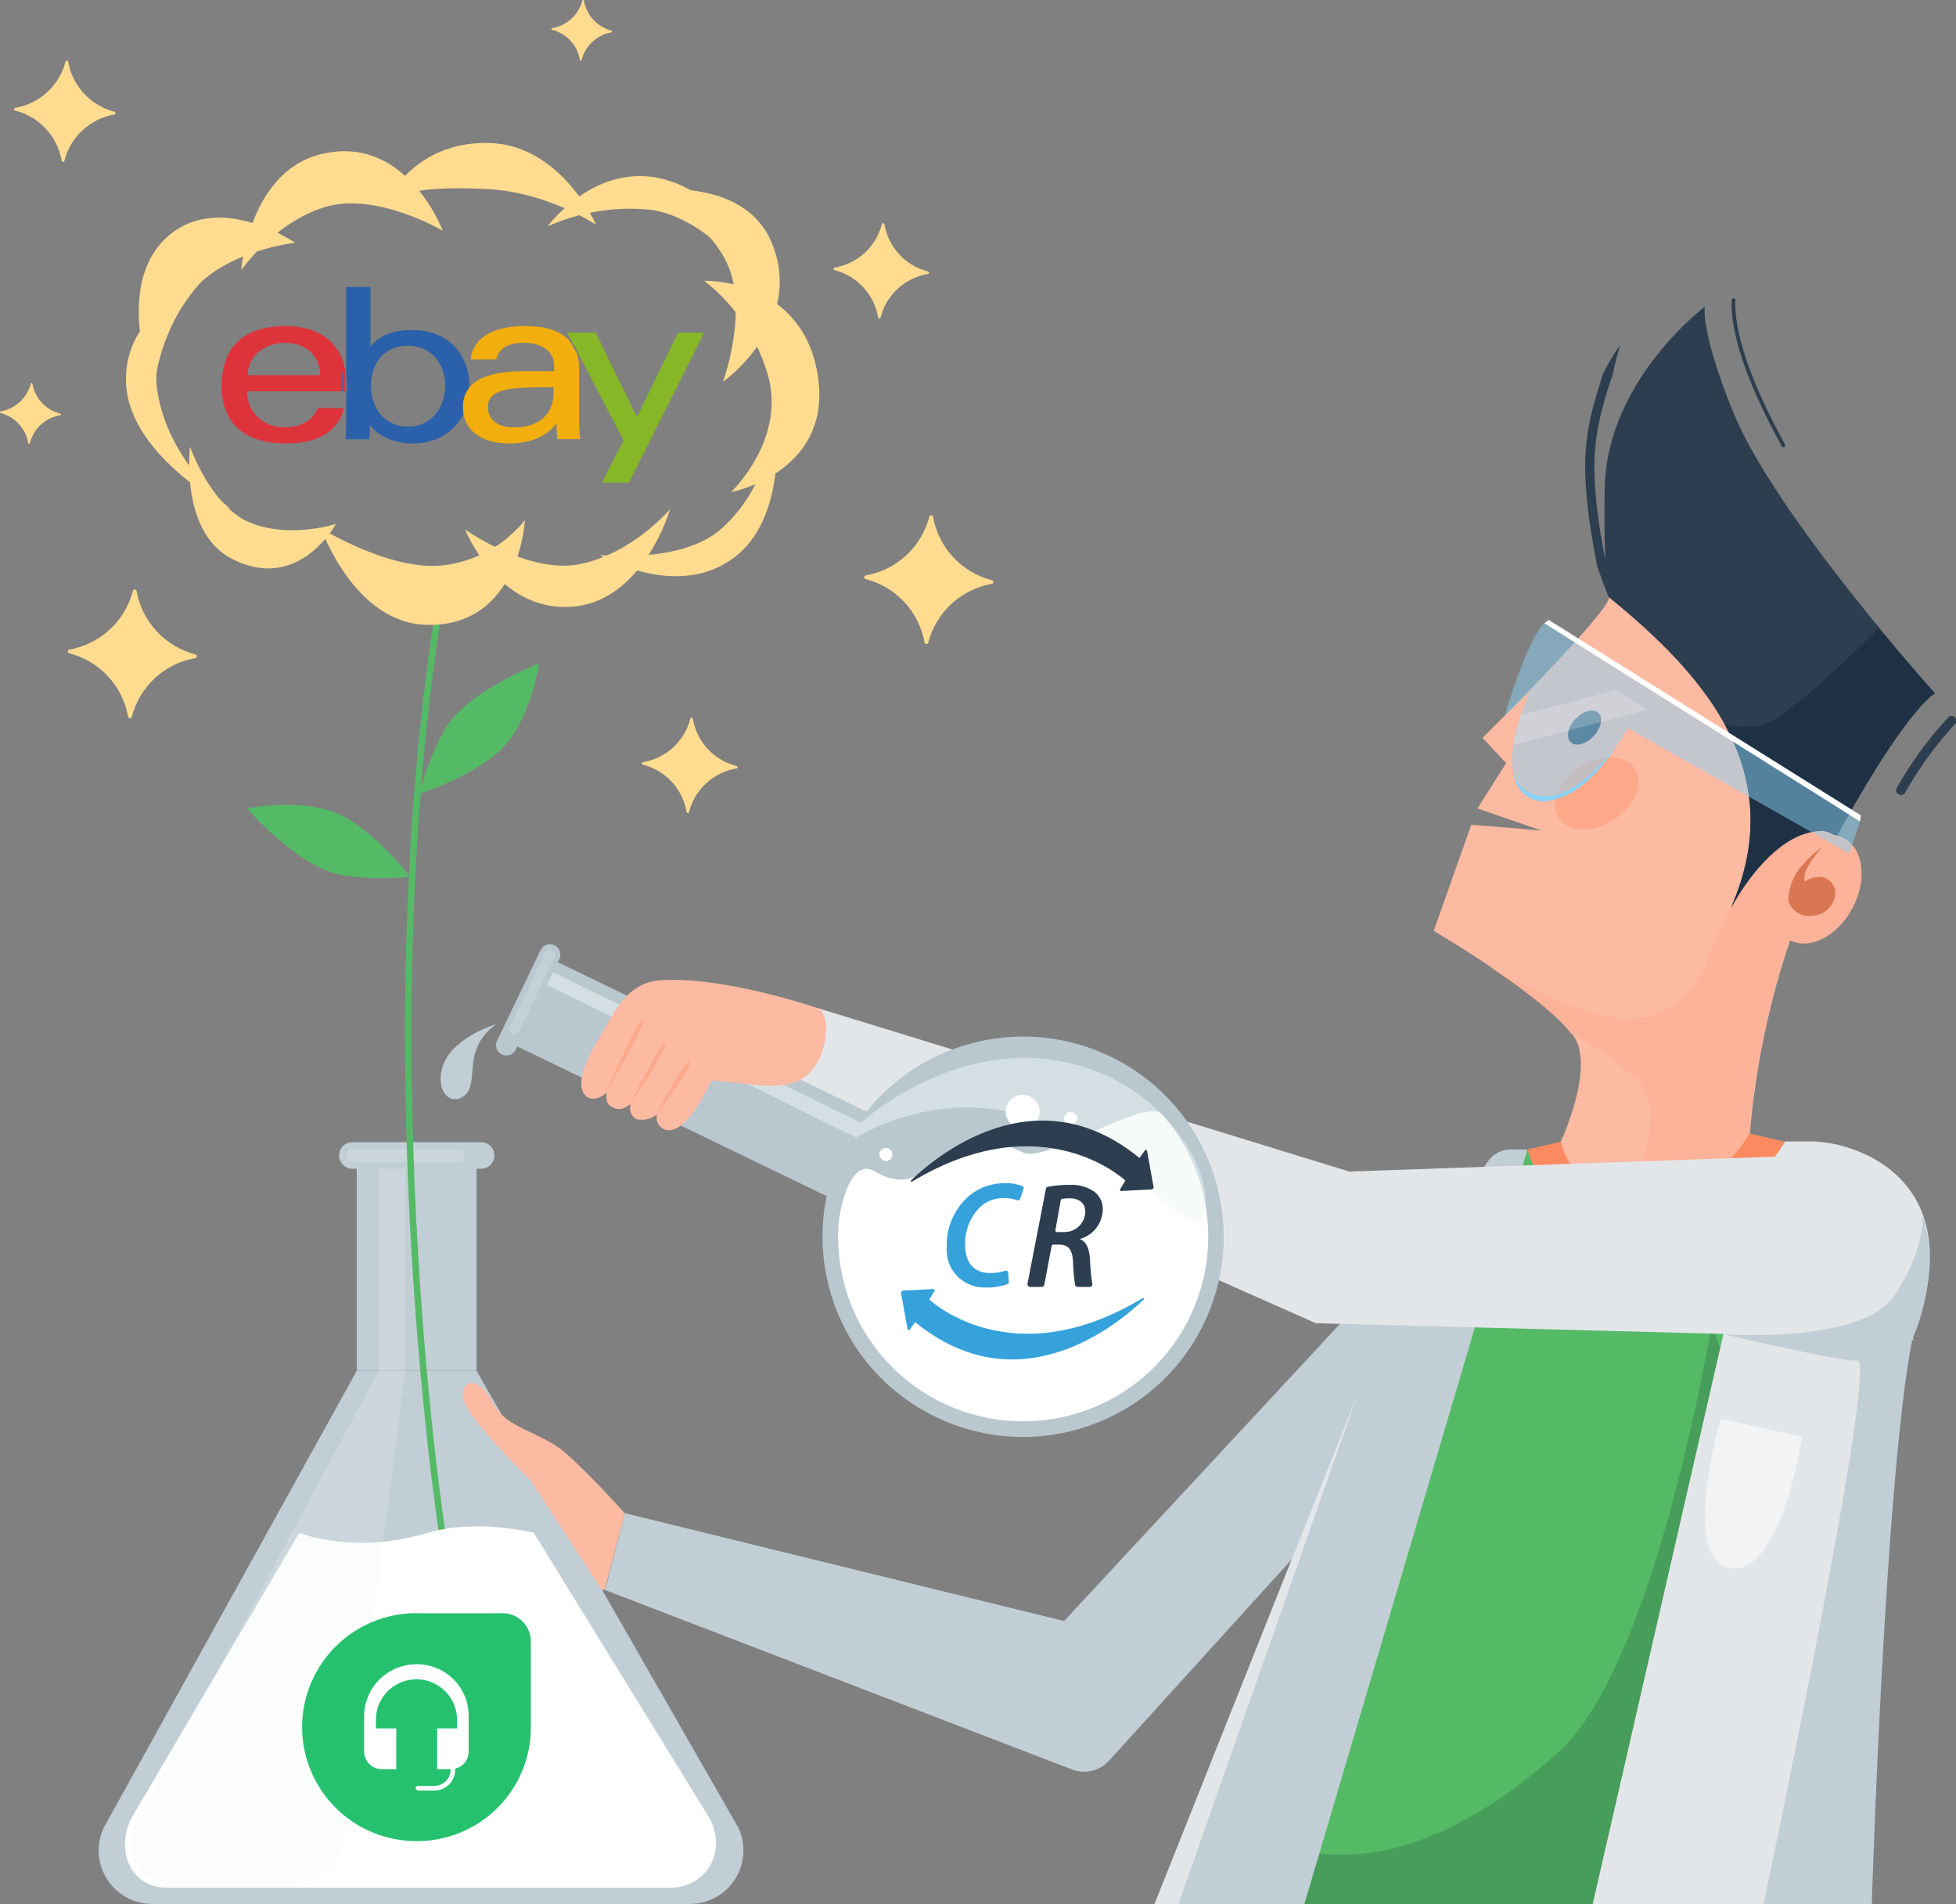 <svg width="300" height="292" viewBox="0 0 300 292" fill="none" xmlns="http://www.w3.org/2000/svg">
<rect x="0" y="0" width="300" height="292" fill="#808080" stroke="none"/>
<g clip-path="url(#clip0_8931_258282)">
<path d="M95.821 232.027L163.199 248.566L228.847 177.892C229.15 180.078 206.777 220.377 209.574 226.489L170.104 269.981C169.405 270.752 168.488 271.294 167.474 271.535C166.461 271.777 165.397 271.706 164.425 271.333L92.809 243.82L95.821 232.027Z" fill="#C2CED5"/>
<path d="M233.257 176.382L262.304 175.117L276.95 175.304L292.807 201.479L266.686 287.642C254.245 290.489 241.523 291.936 228.759 291.957C221.825 291.957 197.045 287.311 197.045 287.311L216.29 212.064L233.257 176.382Z" fill="#54BA66"/>
<path d="M262.521 203.061C262.521 203.061 254.016 255.196 239.038 268.672C213.609 291.569 197.046 282.724 197.046 282.724C197.046 282.724 195.474 291.583 196.555 291.986H267.191C292.635 285.442 262.521 203.061 262.521 203.061Z" fill="#479E5A"/>
<path d="M231.671 176.267H234.281L200.058 291.957H177.08L214.56 197.826L228.269 178.007C228.655 177.467 229.166 177.026 229.758 176.723C230.35 176.42 231.006 176.264 231.671 176.267Z" fill="#C2CED5"/>
<path d="M244.285 291.957L269.945 180.078L273.75 175.03H278.666C278.666 175.03 287.877 197.035 293.672 205.664L293.283 205.348C293.283 205.348 284.634 234.702 283.553 244.481C282.183 256.361 287.07 291.942 287.07 291.942L244.285 291.957Z" fill="#E3E6E9"/>
<path d="M293.298 205.348C294.192 200.774 285.139 208.771 285.139 208.771C286.984 214.293 270.479 291.957 270.479 291.957H287.085C287.085 291.957 289.089 226.748 293.298 205.348Z" fill="#C2CED5"/>
<path d="M278.796 127.425C273.491 127.857 268.619 133.581 265.519 139.161C274.601 118.437 261.498 103.537 246.779 91.585C247.082 93.627 227.376 113.158 227.376 113.158L231.009 116.998L226.612 123.974L236.415 127.354L225.661 126.462L219.895 142.742C219.895 142.742 239.831 154.435 241.95 160.001C244.069 165.567 238.923 176.109 238.923 176.109C238.923 176.109 241.907 186.593 252.762 186.018C261.108 185.587 268.316 175.03 268.316 175.03C268.316 175.03 269.455 149.416 281.737 128.317C281.352 127.947 280.885 127.673 280.374 127.518C279.863 127.363 279.322 127.331 278.796 127.425Z" fill="#FCBAA2"/>
<path d="M244.459 62.001C244.891 60.376 245.41 58.78 245.9 57.212C246.665 55.719 247.527 54.278 248.481 52.897C248.048 54.523 247.601 56.119 247.27 57.73C246.693 59.269 246.217 60.822 245.828 62.389C244.942 65.515 244.506 68.749 244.531 71.997C244.619 75.27 244.937 78.533 245.482 81.762C245.713 83.201 245.958 84.509 246.217 85.876C246.088 83.143 246.03 79.576 246.117 74.873C246.419 58.319 261.469 47.044 261.469 47.044C261.469 47.044 260.763 50.812 265.88 63.324C272.295 79.015 296.744 106.269 296.744 106.269C296.744 106.269 292.765 108.254 282.66 126.404C282.314 127.023 281.982 127.67 281.651 128.332C281.276 127.962 280.821 127.685 280.32 127.523C279.82 127.36 279.288 127.317 278.768 127.397C273.463 127.828 268.59 133.552 265.491 139.132C274.573 118.408 261.469 103.508 246.751 91.556C246.073 90.018 245.54 88.436 244.978 86.853C244.646 85.228 244.358 83.589 244.098 81.935C243.538 78.635 243.21 75.299 243.118 71.954C243.094 68.59 243.545 65.239 244.459 62.001Z" fill="#2C3E4F"/>
<path d="M291.553 121.932C291.683 121.932 291.81 121.897 291.922 121.832C292.033 121.766 292.125 121.671 292.187 121.558C294.325 117.762 296.893 114.225 299.842 111.016C299.974 110.876 300.045 110.69 300.04 110.499C300.034 110.307 299.953 110.126 299.813 109.994C299.674 109.863 299.487 109.792 299.296 109.797C299.104 109.803 298.922 109.884 298.79 110.023C295.753 113.3 293.111 116.92 290.919 120.81C290.855 120.92 290.822 121.045 290.822 121.172C290.823 121.299 290.857 121.424 290.921 121.533C290.986 121.643 291.078 121.733 291.189 121.796C291.3 121.858 291.426 121.89 291.553 121.888V121.932Z" fill="#2C3E4F"/>
<path d="M244.429 112.866C245.593 111.614 245.909 110.017 245.133 109.298C244.357 108.579 242.784 109.011 241.619 110.263C240.454 111.514 240.139 113.111 240.915 113.83C241.691 114.549 243.264 114.117 244.429 112.866Z" fill="#2C3E4F"/>
<path d="M247.5 125.69C250.732 123.626 252.194 120.147 250.765 117.919C249.336 115.691 245.557 115.558 242.325 117.622C239.093 119.686 237.631 123.165 239.06 125.393C240.49 127.621 244.268 127.754 247.5 125.69Z" fill="#FCA889"/>
<path d="M249.865 156.204C258.37 156.204 261.873 147.388 261.873 147.388C263.188 143.617 264.929 140.008 267.062 136.63L267.408 136.098V135.997C268.475 134.444 271.416 128.159 272.684 126.893L278.926 127.425C279.417 127.371 279.914 127.427 280.38 127.589C280.847 127.75 281.271 128.014 281.622 128.36C269.326 149.444 268.201 175.073 268.201 175.073C268.201 175.073 260.993 185.63 252.647 186.061C250.143 186.241 247.641 185.697 245.439 184.494C245.942 184.136 246.496 183.854 247.083 183.659C248.795 183.028 250.246 181.844 251.205 180.294C251.422 179.561 255.53 170.025 251.205 165.682C248.116 162.78 244.638 160.321 240.87 158.376C238.534 155.327 233.085 151.314 228.328 148.121C235.536 152.45 244.805 156.247 249.865 156.204Z" fill="#FCB399"/>
<path d="M270.176 111.217C274.169 110.44 288.123 96.36 288.123 96.36C293.024 102.199 296.772 106.327 296.772 106.327C296.772 106.327 292.793 108.312 282.688 126.462C282.342 127.08 282.011 127.727 281.679 128.389C281.305 128.02 280.849 127.743 280.349 127.58C279.848 127.418 279.316 127.375 278.796 127.454C273.491 127.886 268.619 133.61 265.519 139.19C270.248 128.389 268.95 119.17 264.539 111.116C266.396 111.491 268.306 111.525 270.176 111.217Z" fill="#1F3245"/>
<path d="M284.144 139.223C286.424 134.9 285.811 130.103 282.774 128.509C279.737 126.915 275.427 129.128 273.147 133.451C270.868 137.774 271.481 142.571 274.518 144.165C277.555 145.759 281.865 143.547 284.144 139.223Z" fill="#FCB399"/>
<path d="M281.418 137.536C281.247 138.309 280.83 139.006 280.23 139.524C279.631 140.042 278.879 140.354 278.088 140.413C277.293 140.565 276.469 140.422 275.771 140.012C275.073 139.601 274.549 138.951 274.297 138.183C274.293 136.069 275.115 134.036 276.589 132.517C277.441 131.524 278.409 130.635 279.472 129.87C278.528 130.897 277.724 132.043 277.079 133.279C276.474 134.818 276.834 135.149 276.834 135.149C277.548 134.669 278.396 134.427 279.256 134.458C279.61 134.497 279.952 134.611 280.259 134.793C280.566 134.974 280.83 135.218 281.035 135.509C281.239 135.801 281.379 136.132 281.445 136.482C281.512 136.831 281.502 137.191 281.418 137.536Z" fill="#D87751"/>
<path d="M273.749 175.073C273.749 175.073 266.195 188.981 250.425 188.981C237.451 188.981 234.279 176.267 234.279 176.267L239.354 175.073C239.354 175.073 242.078 184.925 250.208 184.925C262.245 184.925 268.343 173.808 268.343 173.808L273.749 175.073Z" fill="#FB8A60"/>
<path d="M125.416 154.579L206.95 179.647L275.539 177.245L278.682 175.102C282.92 175.102 303.188 179.647 293.299 205.305L201.818 202.903L118.857 166.113L125.416 154.579Z" fill="#E3E6E9"/>
<path opacity="0.5" d="M236.847 95.569L285.283 125.973L283.64 130.877L249.662 111.648C249.662 111.648 243.219 123.629 235.564 121.917C227.909 120.206 234.656 106.097 234.656 106.097L230.764 109.851C230.764 109.851 234.022 98.402 236.847 95.569Z" fill="#8AD3F7"/>
<path d="M236.848 95.569L285.284 125.973L285.399 125.024L237.54 95.066L236.848 95.569Z" fill="white"/>
<path d="M232.176 118.667C232.176 118.667 233.113 122.579 237.942 122.018C242.771 121.457 247.845 114.453 247.845 114.453C247.845 114.453 243.795 121.442 238.23 122.636C237.569 122.856 236.866 122.924 236.174 122.834C235.483 122.744 234.821 122.498 234.238 122.116C233.655 121.734 233.167 121.225 232.81 120.628C232.453 120.03 232.236 119.36 232.176 118.667Z" fill="#8AD3F7"/>
<path opacity="0.2" d="M233.257 109.606L247.846 105.838L252.675 108.873L232.09 114.251L233.257 109.606Z" fill="white"/>
<path d="M273.519 68.286C272.539 66.489 271.516 64.532 270.507 62.404C265.158 51.215 265.894 46.037 265.894 46.037" stroke="#2C3E4F" stroke-width="0.57" stroke-linecap="round" stroke-linejoin="round"/>
<path d="M294.812 186.09C294.812 186.09 295.605 190.908 290.632 198.545C285.658 206.182 264.338 204.585 264.338 204.585C264.338 204.585 282.718 208.9 284.664 208.612C286.61 208.325 286.105 218.464 284.938 220.535C283.77 222.606 286.797 219.327 286.797 219.327L293.284 205.362C293.284 205.362 297.984 195.597 294.812 186.09Z" fill="#C2CED5"/>
<path d="M184.653 202.922C192.002 187.639 185.542 169.307 170.224 161.975C154.906 154.643 136.531 161.088 129.182 176.37C121.833 191.653 128.293 209.986 143.611 217.318C158.929 224.65 177.304 218.205 184.653 202.922Z" fill="#B9C7CF"/>
<path d="M85.197 147.373L78.984 160.289L134.239 187.025L140.452 174.11L85.197 147.373Z" fill="#B9C7CF"/>
<path d="M82.915 145.679L76.231 159.58C75.852 160.368 76.185 161.313 76.975 161.691L76.988 161.697C77.777 162.075 78.724 161.742 79.103 160.955L85.788 147.054C86.166 146.266 85.834 145.321 85.044 144.943L85.031 144.937C84.241 144.559 83.294 144.891 82.915 145.679Z" fill="#B9C7CF"/>
<path opacity="0.2" d="M85.052 146.812L79.589 158.203C79.544 158.298 79.481 158.383 79.403 158.454C79.325 158.524 79.233 158.578 79.134 158.613C79.035 158.648 78.93 158.663 78.825 158.656C78.719 158.65 78.617 158.623 78.522 158.577C78.427 158.532 78.341 158.469 78.271 158.391C78.2 158.313 78.146 158.222 78.111 158.123C78.076 158.024 78.062 157.919 78.068 157.814C78.074 157.71 78.101 157.607 78.147 157.513L83.611 146.122C83.656 146.027 83.719 145.942 83.797 145.871C83.875 145.801 83.966 145.747 84.066 145.712C84.165 145.677 84.27 145.663 84.375 145.669C84.48 145.675 84.583 145.702 84.678 145.748C84.773 145.793 84.858 145.856 84.929 145.934C84.999 146.012 85.054 146.103 85.089 146.202C85.124 146.301 85.138 146.406 85.132 146.511C85.126 146.616 85.099 146.718 85.052 146.812Z" fill="#EFF9F6"/>
<path d="M156.927 176.727C160.459 178.424 175.753 168.098 178.204 170.888C181.279 174.362 183.453 178.536 184.534 183.043C185.615 187.551 185.57 192.254 184.405 196.741C183.239 201.227 180.987 205.359 177.847 208.775C174.707 212.191 170.775 214.785 166.395 216.331C162.016 217.876 157.323 218.326 152.729 217.64C148.134 216.954 143.779 215.154 140.045 212.397C136.311 209.64 133.312 206.011 131.311 201.828C129.311 197.645 128.37 193.036 128.572 188.406C128.745 184.709 130.647 177.576 134.035 179.561C144.011 185.328 142.8 169.968 156.927 176.727Z" fill="white"/>
<path opacity="0.5" d="M83.869 151.012L131.31 174.441C131.31 174.441 147.095 164.373 163.414 173.937C179.732 183.501 184.359 191.354 184.878 184.652C185.397 177.95 176.863 164.359 160.761 162.431C144.659 160.504 132.06 172.139 132.06 172.139L84.821 149.099L83.869 151.012Z" fill="#EFF9F6"/>
<path d="M159.437 170.83C159.637 169.407 158.641 168.091 157.214 167.892C155.787 167.693 154.468 168.686 154.269 170.11C154.07 171.534 155.065 172.85 156.492 173.049C157.919 173.247 159.238 172.254 159.437 170.83Z" fill="white"/>
<path d="M136.871 177.165C136.947 176.622 136.568 176.121 136.024 176.045C135.48 175.969 134.977 176.348 134.901 176.891C134.825 177.434 135.205 177.935 135.749 178.011C136.293 178.087 136.795 177.708 136.871 177.165Z" fill="white"/>
<path d="M165.188 171.639C165.264 171.096 164.884 170.595 164.34 170.519C163.796 170.443 163.294 170.822 163.218 171.364C163.142 171.907 163.521 172.409 164.065 172.485C164.609 172.56 165.112 172.182 165.188 171.639Z" fill="white"/>
<path d="M139.702 181.028C143.45 177.403 158.774 164.474 174.76 177.561L175.611 176.397C175.63 176.367 175.658 176.344 175.691 176.33C175.724 176.317 175.76 176.314 175.795 176.322C175.829 176.329 175.861 176.348 175.885 176.374C175.908 176.4 175.924 176.433 175.928 176.468L176.923 181.977C176.931 182.026 176.929 182.077 176.916 182.125C176.903 182.174 176.881 182.219 176.849 182.259C176.818 182.298 176.779 182.33 176.735 182.353C176.69 182.377 176.641 182.391 176.591 182.394L171.964 182.624C171.93 182.628 171.897 182.622 171.867 182.606C171.837 182.591 171.812 182.568 171.795 182.539C171.778 182.51 171.77 182.477 171.772 182.443C171.774 182.41 171.785 182.378 171.805 182.351L172.598 181.028C172.598 181.028 160.013 169.076 139.832 181.215C139.81 181.213 139.788 181.207 139.769 181.196C139.75 181.186 139.733 181.171 139.721 181.153C139.708 181.135 139.7 181.114 139.697 181.092C139.694 181.071 139.695 181.048 139.702 181.028Z" fill="#2C3E4F"/>
<path d="M175.423 199.264C171.675 202.888 156.351 215.818 140.364 202.73L139.514 203.895C139.495 203.925 139.467 203.948 139.434 203.962C139.401 203.975 139.365 203.978 139.33 203.97C139.295 203.962 139.264 203.944 139.24 203.918C139.216 203.891 139.201 203.858 139.197 203.823L138.202 198.315C138.194 198.265 138.196 198.215 138.209 198.166C138.221 198.118 138.244 198.072 138.275 198.033C138.307 197.994 138.346 197.961 138.39 197.938C138.435 197.915 138.483 197.901 138.534 197.898L143.161 197.668C143.194 197.664 143.228 197.67 143.258 197.685C143.288 197.7 143.313 197.724 143.329 197.753C143.346 197.782 143.354 197.815 143.353 197.848C143.351 197.882 143.339 197.914 143.32 197.941L142.527 199.264C142.527 199.264 155.083 211.23 175.25 199.048C175.279 199.036 175.311 199.034 175.341 199.042C175.371 199.05 175.398 199.067 175.417 199.091C175.437 199.116 175.448 199.146 175.449 199.177C175.45 199.208 175.441 199.239 175.423 199.264Z" fill="#36A2DB"/>
<path d="M154.736 196.575C154.743 196.644 154.728 196.715 154.691 196.774C154.655 196.834 154.599 196.88 154.534 196.905C153.472 197.287 152.346 197.463 151.218 197.423C150.404 197.46 149.592 197.324 148.834 197.025C148.076 196.725 147.391 196.269 146.823 195.686C146.255 195.103 145.817 194.407 145.539 193.642C145.26 192.878 145.147 192.064 145.207 191.253C145.152 189.75 145.439 188.254 146.046 186.876C146.652 185.499 147.563 184.277 148.71 183.3C150.258 182.052 152.198 181.39 154.188 181.43C155.09 181.396 155.989 181.552 156.826 181.891C156.901 181.922 156.961 181.982 156.994 182.057C157.026 182.132 157.028 182.217 156.999 182.293L156.451 183.861C156.437 183.901 156.414 183.938 156.385 183.969C156.356 184.001 156.321 184.026 156.282 184.043C156.243 184.061 156.201 184.07 156.158 184.071C156.115 184.072 156.073 184.064 156.033 184.048C155.335 183.798 154.597 183.681 153.856 183.703C152.519 183.704 151.234 184.219 150.267 185.141C149.525 185.9 148.945 186.801 148.561 187.79C148.177 188.778 147.997 189.834 148.032 190.894C148.032 193.411 149.157 195.208 151.881 195.208C152.674 195.217 153.463 195.096 154.217 194.849C154.261 194.836 154.308 194.833 154.354 194.84C154.4 194.848 154.444 194.865 154.483 194.891C154.521 194.917 154.554 194.951 154.577 194.991C154.601 195.031 154.616 195.076 154.62 195.122L154.736 196.575Z" fill="#36A2DB"/>
<path d="M160.43 182.221C160.441 182.164 160.469 182.112 160.51 182.071C160.551 182.03 160.604 182.002 160.661 181.991C161.782 181.776 162.921 181.675 164.063 181.689C165.386 181.614 166.697 181.973 167.796 182.71C168.224 183.025 168.569 183.437 168.802 183.913C169.035 184.389 169.15 184.914 169.137 185.443C169.124 186.479 168.774 187.482 168.14 188.302C167.505 189.122 166.621 189.713 165.62 189.988C166.614 190.39 167.061 191.426 167.177 193.037C167.21 194.319 167.33 195.597 167.537 196.862C167.548 196.921 167.545 196.981 167.53 197.039C167.514 197.096 167.486 197.15 167.448 197.195C167.409 197.24 167.361 197.277 167.306 197.301C167.252 197.326 167.193 197.338 167.133 197.337H165.288C165.191 197.335 165.098 197.3 165.024 197.237C164.951 197.174 164.901 197.087 164.884 196.992C164.716 195.863 164.615 194.724 164.582 193.583C164.495 191.57 163.832 190.851 162.463 190.851H161.54C161.482 190.85 161.425 190.87 161.38 190.906C161.336 190.943 161.305 190.995 161.295 191.052L160.171 197.006C160.151 197.099 160.1 197.182 160.027 197.242C159.954 197.302 159.862 197.336 159.767 197.337H157.994C157.934 197.336 157.874 197.322 157.82 197.295C157.766 197.269 157.718 197.232 157.679 197.185C157.641 197.139 157.613 197.085 157.598 197.026C157.582 196.968 157.58 196.907 157.59 196.848L160.43 182.221ZM161.872 188.636C161.865 188.671 161.867 188.708 161.876 188.743C161.886 188.778 161.903 188.81 161.926 188.837C161.95 188.865 161.979 188.887 162.012 188.902C162.045 188.917 162.081 188.924 162.117 188.924H163.126C163.545 188.943 163.965 188.879 164.36 188.736C164.754 188.593 165.117 188.374 165.427 188.09C165.736 187.807 165.986 187.465 166.163 187.085C166.34 186.705 166.439 186.293 166.456 185.875V185.788C166.456 184.494 165.519 183.746 164.034 183.746C163.652 183.735 163.271 183.764 162.895 183.832C162.845 183.841 162.798 183.864 162.762 183.901C162.726 183.937 162.702 183.983 162.693 184.034L161.872 188.636Z" fill="#2C3E4F"/>
<path d="M23.34 291.957H105.796C107.178 291.957 108.538 291.609 109.75 290.946C110.962 290.284 111.988 289.327 112.732 288.165C113.476 287.003 113.914 285.673 114.007 284.297C114.1 282.921 113.844 281.544 113.264 280.293L73.088 210.194H54.722L15.858 280.365C15.293 281.614 15.05 282.985 15.151 284.351C15.253 285.718 15.696 287.038 16.44 288.191C17.183 289.343 18.204 290.291 19.41 290.949C20.615 291.607 21.966 291.953 23.34 291.957Z" fill="#C2CED5"/>
<path d="M54.723 210.18H73.088V178.683H54.723V210.18Z" fill="#C2CED5"/>
<path d="M54.044 179.216H73.794C74.916 179.216 75.826 178.308 75.826 177.188V177.173C75.826 176.053 74.916 175.145 73.794 175.145H54.044C52.922 175.145 52.012 176.053 52.012 177.173V177.188C52.012 178.308 52.922 179.216 54.044 179.216Z" fill="#C2CED5"/>
<path d="M25.602 289.469H102.797C108.347 289.469 111.821 283.716 108.563 278.38L81.88 235.047C81.88 235.047 73.087 232.818 65.605 235.047C54.073 238.484 45.899 235.047 45.899 235.047L20.023 279.013C17.789 284.032 20.11 289.469 25.602 289.469Z" fill="white"/>
<path opacity="0.2" d="M54.158 178.209H70.275C70.546 178.209 70.806 178.101 70.999 177.91C71.19 177.718 71.298 177.458 71.298 177.188C71.298 176.917 71.19 176.657 70.999 176.466C70.806 176.274 70.546 176.167 70.275 176.167H54.158C54.024 176.167 53.891 176.193 53.767 176.244C53.642 176.296 53.53 176.371 53.434 176.466C53.34 176.56 53.264 176.673 53.213 176.797C53.161 176.921 53.135 177.054 53.135 177.188C53.135 177.322 53.161 177.455 53.213 177.578C53.264 177.702 53.34 177.815 53.434 177.91C53.53 178.005 53.642 178.08 53.767 178.131C53.891 178.182 54.024 178.209 54.158 178.209Z" fill="#EFF9F6"/>
<path opacity="0.2" d="M58.081 179.216V210.195L20.529 280.192C20.131 281.123 19.971 282.138 20.062 283.145C20.153 284.153 20.493 285.122 21.051 285.967C21.61 286.811 22.369 287.505 23.261 287.986C24.153 288.466 25.151 288.719 26.165 288.721H45.511C47.306 288.721 49.04 288.069 50.388 286.886C51.736 285.702 52.606 284.069 52.834 282.292L62.16 210.18V179.201L58.081 179.216Z" fill="#EFF9F6"/>
<path d="M63.86 247.372H77.007C77.589 247.361 78.168 247.466 78.709 247.683C79.249 247.9 79.74 248.224 80.152 248.635C80.564 249.046 80.889 249.536 81.106 250.075C81.324 250.614 81.43 251.192 81.418 251.773V264.89C81.42 267.179 80.969 269.447 80.092 271.562C79.215 273.678 77.928 275.601 76.305 277.22C74.682 278.839 72.755 280.122 70.635 280.998C68.514 281.873 66.241 282.323 63.946 282.321H63.86C59.213 282.321 54.756 280.479 51.47 277.201C48.184 273.922 46.338 269.476 46.338 264.839C46.338 260.203 48.184 255.756 51.47 252.478C54.756 249.2 59.213 247.358 63.86 247.358V247.372Z" fill="#25C16F"/>
<path d="M63.861 255.196C61.736 255.2 59.7 256.044 58.197 257.542C56.695 259.041 55.849 261.073 55.846 263.193V268.629C55.86 269.33 56.146 269.998 56.643 270.494C57.14 270.99 57.81 271.275 58.513 271.29H60.776V265.033H57.662V263.293C57.769 261.722 58.471 260.25 59.624 259.176C60.777 258.101 62.297 257.503 63.875 257.503C65.453 257.503 66.973 258.101 68.126 259.176C69.28 260.25 69.981 261.722 70.088 263.293V265.033H67.046V271.29H69.108V271.39C69.1 272.04 68.838 272.662 68.378 273.121C67.917 273.581 67.294 273.842 66.643 273.85H64.163C63.962 273.85 63.745 273.95 63.745 274.152C63.752 274.26 63.798 274.362 63.875 274.439C63.952 274.516 64.055 274.562 64.163 274.569H66.629C67.472 274.565 68.28 274.229 68.877 273.634C69.474 273.038 69.811 272.232 69.814 271.39V271.189C70.399 271.061 70.922 270.737 71.297 270.272C71.672 269.806 71.876 269.226 71.876 268.629V263.293C71.903 262.231 71.715 261.174 71.323 260.186C70.931 259.198 70.344 258.299 69.595 257.543C68.847 256.787 67.953 256.189 66.968 255.786C65.983 255.383 64.926 255.182 63.861 255.196Z" fill="white"/>
<path d="M67.753 234.529C67.753 234.529 55.745 156.866 68.445 86.71" stroke="#54BA66" stroke-miterlimit="10"/>
<path d="M64.381 121.701C64.381 121.701 73.852 118.652 77.715 113.993C81.579 109.333 82.689 101.725 82.689 101.725C82.689 101.725 70.897 106.255 67.884 112.454C66.317 115.371 65.139 118.48 64.381 121.701Z" fill="#54BA66"/>
<path d="M62.894 134.415C62.894 134.415 56.825 126.548 51.131 124.492C45.437 122.435 37.869 123.959 37.869 123.959C37.869 123.959 46.129 133.509 52.977 134.257C56.261 134.742 59.596 134.795 62.894 134.415Z" fill="#54BA66"/>
<path d="M114.445 41.899C114.445 41.899 112.571 30.393 101.933 27.517C91.294 24.64 84 34.708 84 34.708C88.939 32.501 94.371 31.623 99.756 32.162C107.915 33.255 114.445 41.899 114.445 41.899Z" fill="#FFDC90"/>
<path d="M45.252 37.221C45.252 37.221 33.251 28.964 25.319 36.634C17.388 44.303 23.587 59.713 23.587 59.713C24.177 54.341 26.164 49.219 29.352 44.859C34.438 38.416 45.252 37.221 45.252 37.221Z" fill="#FFDC90"/>
<path d="M112.112 75.465C112.112 75.465 128.42 72.373 125.262 56.629C122.438 42.643 108.015 43.052 108.015 43.052C112.939 46.929 116.475 52.333 117.973 58.272C120.16 67.887 112.112 75.465 112.112 75.465Z" fill="#FFDC90"/>
<path d="M49.253 81.022C49.253 81.022 54.245 95.399 65.257 95.803C79.684 96.325 80.505 79.762 80.505 79.762C77.456 83.543 73.07 86.011 68.256 86.655C60.085 87.763 49.253 81.022 49.253 81.022Z" fill="#FFDC90"/>
<path d="M67.913 35.38C67.913 35.38 62.23 20.257 49.019 23.7C38.213 26.473 36.989 41.458 36.989 41.458C36.989 41.458 41.871 34.265 49.739 31.783C57.607 29.3 67.913 35.38 67.913 35.38Z" fill="#FFDC90"/>
<path d="M71.336 81.183C71.336 81.183 76.201 93.628 87.419 93.058C98.636 92.488 102.776 78.074 102.776 78.074C102.776 78.074 97.151 84.733 89.146 86.467C81.14 88.201 71.336 81.183 71.336 81.183Z" fill="#FFDC90"/>
<path d="M110.893 58.544C110.893 58.544 123.521 49.627 118.346 37.187C114.021 26.817 99 29.248 99 29.248C99 29.248 107.217 32.455 111.167 39.689C115.116 46.923 110.893 58.544 110.893 58.544Z" fill="#FFDC90"/>
<path d="M29.146 68.48C29.146 68.48 27.535 81.523 35.53 85.664C45.764 91.022 51.54 80.325 51.54 80.325C51.54 80.325 44.73 82.609 38.544 80.218C32.359 77.827 29.146 68.48 29.146 68.48Z" fill="#FFDC90"/>
<path d="M91.422 34.454C91.422 34.454 86.073 22.142 74.894 21.918C63.714 21.694 59.5 30.5 59.5 30.5C62 29.5 65.787 28.5 74.894 29C84 29.5 91.422 34.454 91.422 34.454Z" fill="#FFDC90"/>
<path d="M92.005 85.101C92.005 85.101 103.865 92.242 112.74 85.382C121.616 78.521 118.776 62.006 118.776 62.006C118.776 62.006 119.179 73.526 110.608 81.103C104.429 86.547 92.005 85.101 92.005 85.101Z" fill="#FFDC90"/>
<path d="M31.039 43C31.039 43 18.57 47.885 19.351 59.072C20.132 70.259 35.414 78.045 35.414 78.045C35.414 78.045 25.655 70.968 24.094 59.639C22.972 51.538 31.039 43 31.039 43Z" fill="#FFDC90"/>
<path d="M125.416 154.579C118.035 152.163 107.57 149.689 100.91 150.351C96.47 150.796 94.336 154.924 93.14 157.053C92.275 158.606 88.037 164.675 89.435 167.48C90.343 169.335 92.534 168.184 93.039 167.48C92.909 168.788 93.039 169.407 94.163 169.896C95.288 170.385 96.066 169.709 96.715 169.321C96.588 169.732 96.596 170.173 96.739 170.58C96.881 170.986 97.151 171.336 97.507 171.579C98.069 171.734 98.661 171.751 99.231 171.628C99.801 171.506 100.332 171.247 100.78 170.874C100.702 171.149 100.687 171.437 100.734 171.719C100.782 172.001 100.892 172.268 101.057 172.502C101.221 172.736 101.435 172.931 101.684 173.072C101.933 173.213 102.21 173.298 102.495 173.319C105.652 173.405 108.651 166.516 109.17 165.711C113.264 165.783 119.376 167.624 123.008 165.437C127.16 162.877 127.549 155.327 125.416 154.579Z" fill="#FCBAA2"/>
<path d="M92.994 167.393C92.994 167.393 97.982 155.96 98.602 156.391C99.222 156.823 92.994 167.393 92.994 167.393Z" fill="#FCA889"/>
<path d="M96.584 169.378C96.584 169.378 101.384 159.584 102.019 160.001C102.653 160.418 96.584 169.378 96.584 169.378Z" fill="#FCA889"/>
<path d="M100.736 170.816C100.736 170.816 105.061 162.374 105.738 162.806C106.416 163.237 100.736 170.816 100.736 170.816Z" fill="#FCA889"/>
<path d="M29.97 100.344C27.689 99.754 25.626 98.523 24.026 96.797C22.426 95.071 21.357 92.922 20.946 90.607C20.932 90.544 20.896 90.487 20.845 90.446C20.794 90.406 20.73 90.383 20.665 90.383C20.6 90.383 20.536 90.406 20.485 90.446C20.434 90.487 20.398 90.544 20.384 90.607C19.793 92.883 18.559 94.942 16.829 96.538C15.098 98.134 12.945 99.201 10.625 99.611C10.561 99.625 10.504 99.661 10.463 99.712C10.423 99.763 10.4 99.826 10.4 99.891C10.4 99.956 10.423 100.019 10.463 100.07C10.504 100.121 10.561 100.157 10.625 100.171C12.906 100.761 14.969 101.992 16.569 103.718C18.169 105.445 19.238 107.593 19.649 109.908C19.663 109.972 19.699 110.028 19.75 110.069C19.801 110.11 19.864 110.132 19.93 110.132C19.995 110.132 20.058 110.11 20.11 110.069C20.161 110.028 20.196 109.972 20.211 109.908C20.802 107.632 22.036 105.574 23.766 103.977C25.496 102.381 27.65 101.315 29.97 100.905C30.034 100.89 30.091 100.855 30.131 100.804C30.172 100.753 30.194 100.69 30.194 100.624C30.194 100.559 30.172 100.496 30.131 100.445C30.091 100.394 30.034 100.358 29.97 100.344Z" fill="#FFDC90"/>
<path d="M152.126 88.968C149.845 88.378 147.782 87.147 146.182 85.421C144.582 83.695 143.513 81.546 143.102 79.231C143.088 79.168 143.052 79.111 143.001 79.07C142.95 79.029 142.887 79.007 142.821 79.007C142.756 79.007 142.693 79.029 142.641 79.07C142.59 79.111 142.555 79.168 142.54 79.231C141.949 81.507 140.715 83.566 138.985 85.162C137.255 86.758 135.101 87.824 132.781 88.234C132.717 88.249 132.66 88.284 132.62 88.335C132.579 88.386 132.557 88.45 132.557 88.515C132.557 88.58 132.579 88.643 132.62 88.694C132.66 88.745 132.717 88.781 132.781 88.795C135.062 89.385 137.125 90.616 138.725 92.342C140.325 94.068 141.394 96.217 141.805 98.532C141.819 98.595 141.855 98.652 141.906 98.693C141.957 98.733 142.021 98.756 142.086 98.756C142.151 98.756 142.215 98.733 142.266 98.693C142.317 98.652 142.353 98.595 142.367 98.532C142.958 96.256 144.192 94.197 145.922 92.601C147.653 91.005 149.806 89.939 152.126 89.529C152.19 89.514 152.247 89.478 152.288 89.428C152.329 89.377 152.351 89.313 152.351 89.248C152.351 89.183 152.329 89.12 152.288 89.069C152.247 89.018 152.19 88.982 152.126 88.968Z" fill="#FFDC90"/>
<path d="M17.543 17.129C15.754 16.667 14.136 15.701 12.881 14.347C11.626 12.993 10.788 11.308 10.465 9.492C10.465 9.435 10.443 9.38 10.402 9.34C10.361 9.299 10.306 9.276 10.249 9.276C10.192 9.276 10.137 9.299 10.096 9.34C10.056 9.38 10.033 9.435 10.033 9.492C9.567 11.275 8.598 12.886 7.241 14.135C5.884 15.385 4.197 16.219 2.378 16.539C2.321 16.539 2.266 16.562 2.225 16.602C2.185 16.643 2.162 16.698 2.162 16.755C2.162 16.812 2.185 16.867 2.225 16.908C2.266 16.948 2.321 16.971 2.378 16.971C4.168 17.433 5.786 18.399 7.041 19.753C8.296 21.107 9.134 22.792 9.456 24.608C9.456 24.665 9.479 24.72 9.52 24.76C9.56 24.801 9.615 24.823 9.673 24.823C9.73 24.823 9.785 24.801 9.825 24.76C9.866 24.72 9.889 24.665 9.889 24.608C10.352 22.823 11.32 21.208 12.677 19.956C14.034 18.704 15.723 17.867 17.543 17.546C17.59 17.534 17.63 17.507 17.659 17.469C17.689 17.431 17.704 17.385 17.704 17.337C17.704 17.29 17.689 17.244 17.659 17.206C17.63 17.168 17.59 17.141 17.543 17.129Z" fill="#FFDC90"/>
<path d="M142.28 41.608C140.599 41.171 139.08 40.261 137.904 38.986C136.728 37.71 135.945 36.124 135.649 34.416C135.649 34.363 135.628 34.312 135.59 34.274C135.552 34.236 135.501 34.215 135.447 34.215C135.394 34.215 135.342 34.236 135.305 34.274C135.267 34.312 135.245 34.363 135.245 34.416C134.808 36.094 133.896 37.609 132.618 38.783C131.339 39.956 129.749 40.737 128.038 41.032C127.984 41.032 127.933 41.053 127.895 41.091C127.857 41.129 127.836 41.18 127.836 41.234C127.836 41.287 127.857 41.338 127.895 41.376C127.933 41.414 127.984 41.435 128.038 41.435C129.719 41.871 131.238 42.781 132.414 44.057C133.59 45.332 134.373 46.918 134.669 48.626C134.669 48.679 134.69 48.731 134.728 48.768C134.766 48.806 134.817 48.827 134.871 48.827C134.924 48.827 134.976 48.806 135.013 48.768C135.051 48.731 135.072 48.679 135.072 48.626C135.51 46.949 136.422 45.433 137.7 44.26C138.979 43.086 140.569 42.305 142.28 42.01C142.334 42.01 142.385 41.989 142.423 41.951C142.461 41.913 142.482 41.862 142.482 41.809C142.482 41.755 142.461 41.704 142.423 41.666C142.385 41.629 142.334 41.608 142.28 41.608Z" fill="#FFDC90"/>
<path d="M93.817 4.703C92.74 4.428 91.766 3.849 91.011 3.035C90.257 2.221 89.754 1.207 89.564 0.115C89.564 0.081 89.55 0.048 89.526 0.024C89.502 -0.001 89.469 -0.014 89.434 -0.014C89.4 -0.014 89.367 -0.001 89.342 0.024C89.318 0.048 89.304 0.081 89.304 0.115C89.022 1.181 88.438 2.144 87.623 2.888C86.808 3.633 85.795 4.128 84.706 4.315C84.671 4.315 84.638 4.328 84.614 4.353C84.59 4.377 84.576 4.41 84.576 4.444C84.576 4.478 84.59 4.511 84.614 4.536C84.638 4.56 84.671 4.573 84.706 4.573C85.784 4.853 86.757 5.437 87.51 6.256C88.262 7.076 88.76 8.095 88.944 9.19C88.944 9.224 88.958 9.257 88.982 9.282C89.006 9.306 89.039 9.32 89.074 9.32C89.108 9.32 89.141 9.306 89.165 9.282C89.19 9.257 89.204 9.224 89.204 9.19C89.479 8.116 90.059 7.144 90.875 6.392C91.691 5.639 92.707 5.137 93.802 4.947C93.828 4.94 93.851 4.925 93.868 4.904C93.885 4.883 93.895 4.857 93.897 4.83C93.898 4.803 93.891 4.777 93.877 4.754C93.863 4.731 93.841 4.713 93.817 4.703Z" fill="#FFDC90"/>
<path d="M9.227 63.425C8.15 63.151 7.176 62.571 6.422 61.757C5.667 60.944 5.164 59.929 4.974 58.837C4.974 58.803 4.96 58.77 4.936 58.746C4.912 58.721 4.879 58.708 4.844 58.708C4.81 58.708 4.777 58.721 4.753 58.746C4.728 58.77 4.715 58.803 4.715 58.837C4.439 59.911 3.859 60.883 3.043 61.636C2.227 62.389 1.211 62.89 0.116 63.08C0.082 63.08 0.049 63.094 0.024 63.118C-2.97558e-06 63.142 -0.014 63.175 -0.014 63.209C-0.014 63.244 -2.97558e-06 63.277 0.024 63.301C0.049 63.325 0.082 63.339 0.116 63.339C1.185 63.621 2.149 64.203 2.896 65.016C3.642 65.83 4.138 66.84 4.325 67.927C4.325 67.961 4.339 67.994 4.363 68.018C4.388 68.043 4.421 68.056 4.455 68.056C4.49 68.056 4.523 68.043 4.547 68.018C4.571 67.994 4.585 67.961 4.585 67.927C4.86 66.853 5.441 65.881 6.256 65.128C7.072 64.375 8.089 63.874 9.183 63.684C9.218 63.69 9.253 63.681 9.281 63.661C9.31 63.641 9.329 63.61 9.335 63.576C9.34 63.542 9.332 63.507 9.312 63.478C9.292 63.45 9.261 63.431 9.227 63.425Z" fill="#FFDC90"/>
<path d="M112.903 117.444C111.222 117.008 109.703 116.098 108.527 114.823C107.351 113.547 106.568 111.961 106.272 110.253C106.272 110.2 106.251 110.149 106.213 110.111C106.175 110.073 106.124 110.052 106.07 110.052C106.017 110.052 105.965 110.073 105.928 110.111C105.89 110.149 105.869 110.2 105.869 110.253C105.431 111.93 104.519 113.446 103.241 114.62C101.962 115.793 100.372 116.574 98.661 116.869C98.607 116.869 98.556 116.89 98.518 116.928C98.48 116.966 98.459 117.017 98.459 117.07C98.459 117.124 98.48 117.175 98.518 117.213C98.556 117.25 98.607 117.272 98.661 117.272C100.342 117.708 101.861 118.618 103.037 119.893C104.213 121.169 104.996 122.755 105.292 124.463C105.292 124.516 105.313 124.567 105.351 124.605C105.389 124.643 105.44 124.664 105.494 124.664C105.547 124.664 105.599 124.643 105.636 124.605C105.674 124.567 105.696 124.516 105.696 124.463C106.133 122.786 107.045 121.27 108.323 120.096C109.602 118.923 111.192 118.142 112.903 117.847C112.957 117.847 113.008 117.826 113.046 117.788C113.084 117.75 113.105 117.699 113.105 117.646C113.105 117.592 113.084 117.541 113.046 117.503C113.008 117.466 112.957 117.444 112.903 117.444Z" fill="#FFDC90"/>
<path d="M76.071 157.053C76.071 157.053 69.959 158.894 68.186 162.805C66.413 166.717 68.82 169.896 71.242 167.983C73.664 166.07 70.637 161.08 76.071 157.053Z" fill="#C2CED5"/>
<path d="M95.82 232.026C95.82 232.026 90.443 226.029 86.695 222.764C82.947 219.5 77.642 219.14 75.58 215.099C73.519 211.057 70.91 211.388 71.011 214.193C71.112 216.997 81.419 227.05 81.419 227.05L92.259 243.748L92.749 243.82L95.82 232.026Z" fill="#FCBAA2"/>
<path d="M177.08 292L208.189 213.862L180.727 292H177.08Z" fill="#E3E6E9"/>
<path d="M263.933 217.544C263.933 217.544 257.547 239.203 265.375 240.455C273.203 241.706 276.403 220.32 276.403 220.32L263.933 217.544Z" fill="#F2F3F4"/>
<path fill-rule="evenodd" clip-rule="evenodd" d="M37.988 57.524C37.988 54.381 40.838 52.572 43.688 52.572C46.918 52.572 49.103 54.572 49.103 57.524H37.988ZM43.785 50C38.465 50 34 52.286 34 59.143C34 64.571 37.04 68 43.975 68C52.145 68 52.715 62.571 52.715 62.571H48.725C48.725 62.571 47.87 65.524 43.69 65.524C40.365 65.524 37.895 63.238 37.895 60H53V57.238C52.715 54.191 50.53 50 43.785 50Z" fill="#DF333B"/>
<path fill-rule="evenodd" clip-rule="evenodd" d="M62.545 53.011C66 53.011 68.273 55.586 68.273 59.172C68.273 62.943 65.727 65.425 62.636 65.425C58.909 65.425 56.909 62.483 56.909 59.264C56.818 56.138 58.636 53.011 62.545 53.011ZM56.818 53.195V44H53.091V57.517C53.091 57.793 53.091 57.977 53.182 58.253V60.184H53.091V64.598C53.091 65.793 53 67.356 53 67.356H56.636C56.636 67.356 56.727 66.161 56.727 65.149C56.727 65.149 58.545 68 63.364 68C68.454 68 72 64.414 72 59.264C72 54.483 68.818 50.621 63.364 50.621C58.455 50.437 56.818 53.195 56.818 53.195Z" fill="#2B61AA"/>
<path fill-rule="evenodd" clip-rule="evenodd" d="M52.55 57.828C52.55 57.517 52.55 57.31 52.45 57V60H52.55V57.828Z" fill="#2B61AA"/>
<path fill-rule="evenodd" clip-rule="evenodd" d="M84.896 60.516C84.896 61.937 84.057 65.537 78.834 65.537C76.036 65.537 74.824 64.116 74.824 62.41C74.824 59.379 78.927 59.379 84.896 59.379V60.516ZM72.212 55.116H76.129C76.129 55.116 76.316 52.558 80.326 52.558C82.938 52.558 84.99 53.789 84.99 56.063V56.916H80.326C74.171 56.916 71 58.716 71 62.41C71 66.105 73.984 68 78.088 68C83.591 68 85.363 64.874 85.363 64.874C85.363 66.105 85.456 67.337 85.456 67.337H89C89 67.337 88.814 65.821 88.814 64.874V56.537C88.814 55.59 88.72 54.832 88.44 54.168L87.508 52.463C85.922 50.474 83.124 50 80.606 50H80.513C72.679 50 72.212 54.453 72.212 55.116Z" fill="#F2AE0D"/>
<path fill-rule="evenodd" clip-rule="evenodd" d="M95.642 67.564L92.296 74H96.478L108 51H104.004L97.686 63.967L91.367 51H87L87.929 52.798C88.301 53.272 88.58 53.84 88.858 54.502L95.642 67.564Z" fill="#85B727"/>
</g>
<defs>
<clipPath id="clip0_8931_258282">
<rect width="300" height="292" fill="white"/>
</clipPath>
</defs>
</svg>
